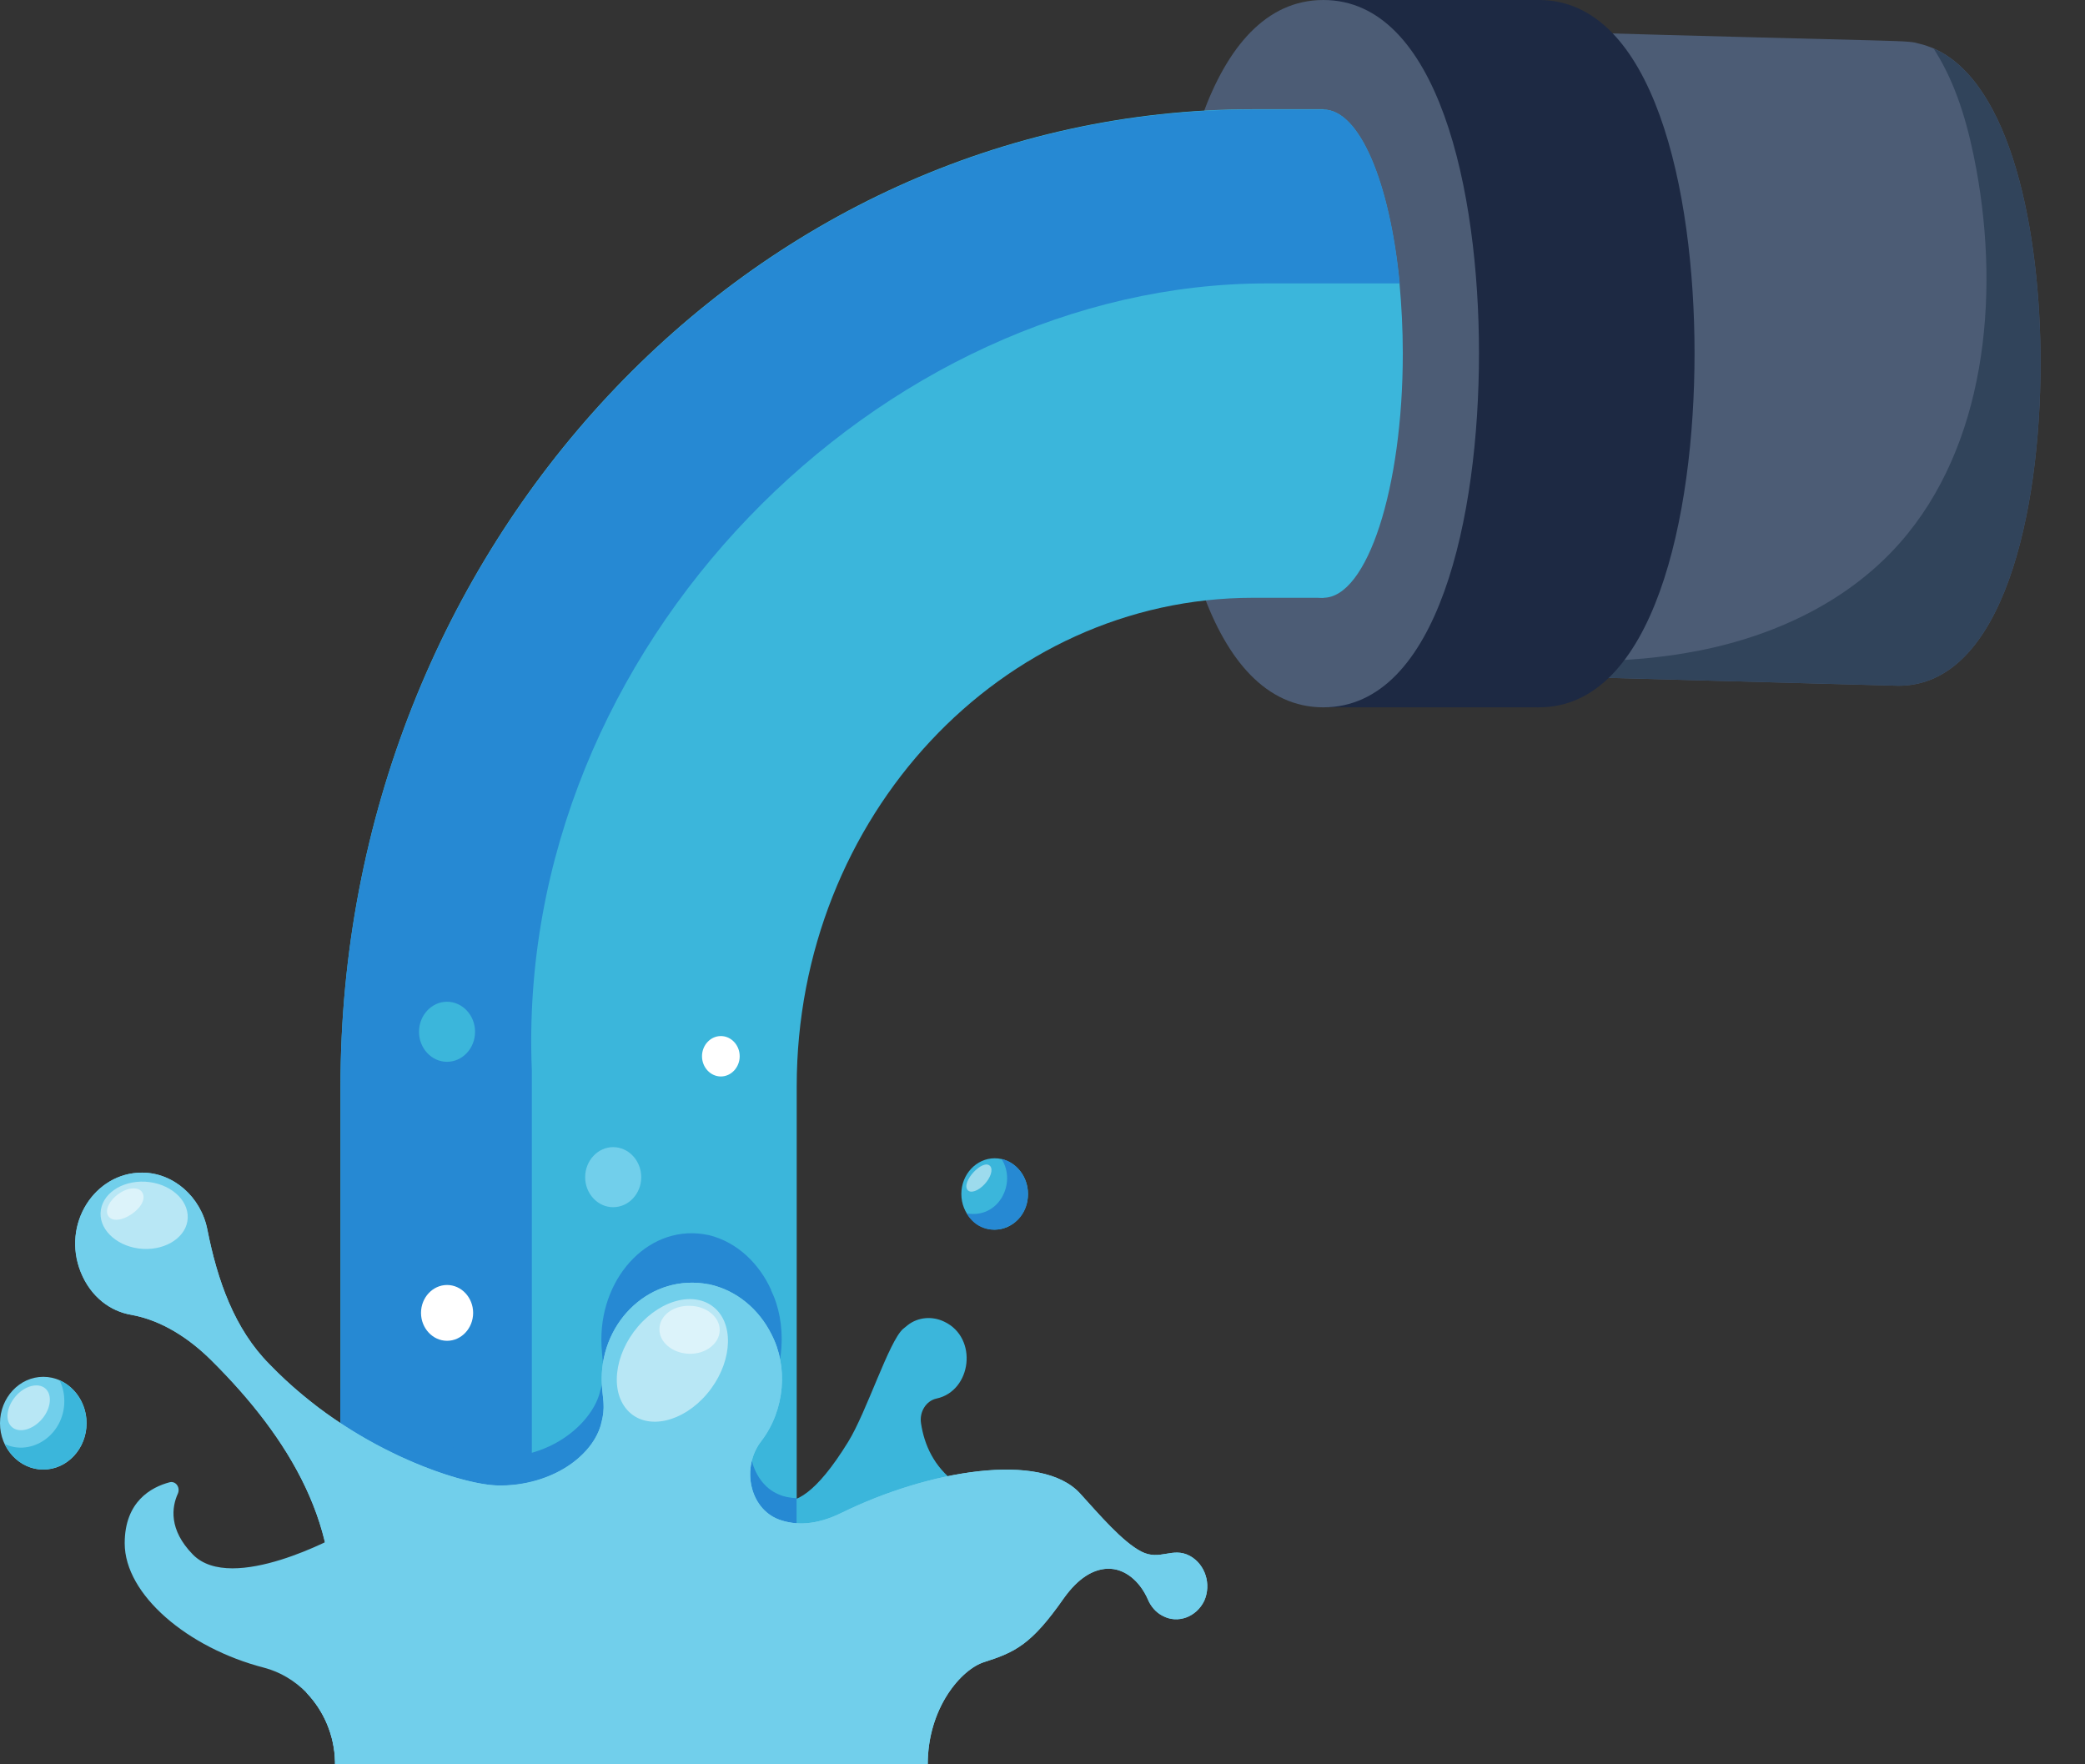 <svg width="26" height="22" viewBox="0 0 26 22" fill="none" xmlns="http://www.w3.org/2000/svg">
<rect x="0" y="0" width="26" height="22" fill="#333333" stroke="none"/>
<path d="M25.446 4.525C25.446 6.383 24.979 8.551 23.674 8.551L19.184 8.429V0.391C24.054 0.532 23.735 0.494 23.946 0.548C24.003 0.561 24.06 0.583 24.113 0.604C25.084 1.031 25.446 2.902 25.446 4.525Z" fill="#4C5C75"/>
<path d="M25.446 4.526C25.446 6.384 24.979 8.551 23.674 8.551L19.184 8.429V8.238C19.793 8.26 20.403 8.246 21.004 8.146C22.004 7.981 23 7.555 23.694 6.767C24.751 5.566 24.942 3.729 24.645 2.111C24.556 1.628 24.426 1.144 24.186 0.727C24.162 0.688 24.137 0.644 24.113 0.605C25.084 1.031 25.446 2.903 25.446 4.526Z" fill="#31445B"/>
<path d="M19.19 8.82C17.756 8.82 17.248 6.442 17.248 4.405C17.248 2.373 17.756 -0 19.19 -0C20.622 -0 21.131 2.373 21.131 4.405C21.131 6.442 20.622 8.82 19.19 8.82Z" fill="#1D2943"/>
<path d="M16.502 -0H19.189V8.82H16.502V-0Z" fill="#1D2943"/>
<path d="M16.502 8.82C15.069 8.82 14.56 6.442 14.56 4.405C14.56 2.373 15.069 -0 16.502 -0C17.935 -0 18.443 2.373 18.443 4.405C18.443 6.442 17.935 8.82 16.502 8.82Z" fill="#4C5C75"/>
<path d="M17.493 4.407C17.493 6.087 17.05 7.454 16.501 7.454C15.953 7.454 15.51 6.087 15.51 4.407C15.51 4.103 15.526 3.811 15.55 3.533C15.672 2.275 16.05 1.366 16.501 1.366C16.952 1.366 17.33 2.275 17.452 3.533C17.477 3.811 17.493 4.103 17.493 4.407Z" fill="#3BB6DB"/>
<path d="M11.32 16.523C11.447 16.424 11.623 16.407 11.776 16.481C12.2 16.683 12.117 17.344 11.679 17.439C11.548 17.467 11.463 17.606 11.485 17.747C11.525 18.013 11.643 18.284 11.916 18.489C12.673 19.056 8.445 19.86 8.445 19.86L9.51 18.451C9.51 18.451 9.767 19.294 10.576 17.98C10.808 17.605 11.085 16.725 11.261 16.571C11.276 16.559 11.305 16.535 11.32 16.523Z" fill="#3BB6DB"/>
<path d="M16.506 1.362V7.454H15.625C12.487 7.454 9.935 10.187 9.935 13.547V20.379H4.246V13.547C4.246 6.828 9.35 1.362 15.625 1.362L16.506 1.362Z" fill="#3BB6DB"/>
<path d="M17.455 3.534H15.795C11.004 3.534 6.412 8.046 6.632 13.347V20.379H4.246V13.551C4.246 6.832 9.35 1.366 15.625 1.366H16.504C16.955 1.366 17.333 2.276 17.455 3.534Z" fill="#2689D3"/>
<path d="M9.933 18.682V20.379H4.244V17.311C5.057 17.903 5.857 18.155 6.187 18.168C6.891 18.192 7.406 17.722 7.487 17.333C7.491 17.328 7.495 17.32 7.495 17.311C7.495 17.306 7.495 17.306 7.495 17.306C7.556 17.073 7.499 16.953 7.499 16.702C7.499 15.897 8.117 15.248 8.832 15.4H8.836C9.203 15.49 9.471 15.766 9.616 16.084V16.092C9.811 16.481 9.806 17.105 9.49 17.55C9.234 17.911 9.34 18.481 9.71 18.634C9.775 18.664 9.852 18.677 9.933 18.682Z" fill="#2689D3"/>
<path d="M10.351 19.098L4.229 19.142C4.229 19.142 2.895 19.881 2.406 19.385C2.101 19.074 2.141 18.791 2.219 18.622C2.25 18.544 2.19 18.464 2.115 18.483C1.885 18.544 1.555 18.723 1.555 19.244C1.555 19.884 2.34 20.549 3.292 20.795C3.495 20.848 3.677 20.959 3.821 21.106C4.036 21.331 4.171 21.639 4.177 21.972V21.999C4.259 21.961 12.616 18.033 10.351 19.098Z" fill="#71CFEB"/>
<path d="M7.996 14.679C7.996 14.885 7.839 15.053 7.646 15.053C7.454 15.053 7.297 14.885 7.297 14.679C7.297 14.473 7.454 14.304 7.646 14.304C7.839 14.304 7.996 14.473 7.996 14.679Z" fill="#71CFEB"/>
<path d="M12.819 14.888C12.819 15.133 12.632 15.333 12.404 15.333C12.175 15.333 11.988 15.133 11.988 14.888C11.988 14.643 12.175 14.443 12.404 14.443C12.632 14.443 12.819 14.643 12.819 14.888Z" fill="#3BB6DB"/>
<path d="M12.819 14.89C12.819 15.338 12.263 15.497 12.055 15.13C12.454 15.201 12.682 14.751 12.489 14.451C12.677 14.494 12.819 14.673 12.819 14.89Z" fill="#2689D3"/>
<path d="M5.924 12.866C5.924 13.072 5.767 13.24 5.574 13.24C5.382 13.24 5.225 13.072 5.225 12.866C5.225 12.66 5.382 12.491 5.574 12.491C5.767 12.491 5.924 12.66 5.924 12.866Z" fill="#3BB6DB"/>
<path d="M9.224 13.171C9.224 13.309 9.118 13.423 8.989 13.423C8.86 13.423 8.754 13.309 8.754 13.171C8.754 13.032 8.86 12.919 8.989 12.919C9.118 12.919 9.224 13.032 9.224 13.171Z" fill="white"/>
<path d="M5.9 16.371C5.9 16.562 5.754 16.719 5.575 16.719C5.396 16.719 5.25 16.562 5.25 16.371C5.25 16.18 5.396 16.023 5.575 16.023C5.754 16.023 5.9 16.18 5.9 16.371Z" fill="white"/>
<path d="M1.08 17.747C1.08 18.065 0.838 18.325 0.54 18.325C0.243 18.325 0 18.065 0 17.747C0 17.428 0.243 17.168 0.54 17.168C0.838 17.168 1.08 17.428 1.08 17.747Z" fill="#71CFEB"/>
<path d="M1.079 17.745C1.079 18.063 0.835 18.324 0.538 18.324C0.331 18.324 0.148 18.194 0.059 18.006C0.391 18.163 0.802 17.893 0.802 17.471C0.802 17.376 0.782 17.288 0.741 17.21C0.936 17.297 1.079 17.506 1.079 17.745Z" fill="#3BB6DB"/>
<path d="M15.017 19.961C14.919 20.164 14.686 20.25 14.499 20.149C14.413 20.106 14.35 20.029 14.315 19.946C14.22 19.727 14.033 19.552 13.806 19.561C13.631 19.57 13.447 19.675 13.265 19.93C12.863 20.506 12.659 20.602 12.273 20.725C11.989 20.814 11.569 21.294 11.569 22H4.179V21.972C4.173 21.639 4.038 21.331 3.822 21.107C3.958 20.909 4.055 20.678 4.096 20.435C4.314 19.096 3.624 17.941 2.635 16.962C2.356 16.685 2.014 16.463 1.637 16.395C1.381 16.352 1.134 16.177 1.007 15.863C0.766 15.261 1.183 14.622 1.769 14.622H1.772C2.164 14.622 2.507 14.927 2.586 15.333C2.71 15.961 2.922 16.571 3.36 17.011C4.392 18.08 5.738 18.507 6.192 18.522C6.852 18.544 7.607 18.125 7.52 17.427C7.512 17.353 7.503 17.276 7.503 17.196C7.503 16.463 8.121 15.878 8.834 16.014H8.84C9.188 16.088 9.466 16.329 9.619 16.636C9.622 16.636 9.622 16.639 9.622 16.642C9.828 17.038 9.791 17.578 9.496 17.966C9.24 18.292 9.343 18.809 9.714 18.948C9.918 19.022 10.174 19.022 10.493 18.865C11.572 18.335 12.982 18.091 13.468 18.621C13.712 18.889 13.996 19.225 14.234 19.348C14.467 19.466 14.62 19.284 14.838 19.401C15.031 19.508 15.108 19.755 15.017 19.961Z" fill="#71CFEB"/>
<path d="M15.017 19.961C14.919 20.164 14.686 20.25 14.499 20.149C14.413 20.106 14.35 20.029 14.315 19.946C14.22 19.727 14.033 19.552 13.806 19.561C13.631 19.57 13.447 19.675 13.265 19.93C12.863 20.506 12.659 20.602 12.273 20.725C11.989 20.814 11.569 21.294 11.569 22H4.179V21.972C4.173 21.639 4.038 21.331 3.822 21.107C3.958 20.909 4.055 20.678 4.096 20.435C4.318 19.065 3.589 17.911 2.635 16.962C2.356 16.685 2.014 16.463 1.637 16.395C1.381 16.352 1.134 16.177 1.007 15.863C0.766 15.261 1.183 14.622 1.769 14.622H1.772C2.164 14.622 2.507 14.927 2.586 15.333C2.71 15.961 2.922 16.571 3.36 17.011C3.636 17.298 3.851 17.456 3.966 17.55C4.866 18.227 5.824 18.511 6.192 18.523C6.907 18.546 7.402 18.116 7.492 17.769C7.494 17.762 7.497 17.753 7.497 17.747C7.497 17.744 7.497 17.744 7.497 17.744C7.563 17.511 7.503 17.427 7.503 17.196C7.503 16.463 8.121 15.878 8.834 16.014H8.84C9.188 16.088 9.466 16.329 9.619 16.636C9.622 16.636 9.622 16.639 9.622 16.642C9.828 17.038 9.791 17.578 9.496 17.966C9.24 18.292 9.343 18.809 9.714 18.948C9.918 19.022 10.174 19.022 10.493 18.865C11.572 18.335 12.981 18.092 13.467 18.622C13.711 18.89 13.996 19.225 14.234 19.348C14.467 19.466 14.62 19.284 14.838 19.401C15.031 19.508 15.108 19.755 15.017 19.961Z" fill="#71CFEB"/>
<path d="M7.5 17.744L7.496 17.748V17.744H7.5Z" fill="#71CFEB"/>
<g opacity="0.5">
<path d="M8.814 17.383C8.514 17.736 8.078 17.833 7.843 17.604C7.603 17.37 7.654 16.896 7.954 16.543C8.255 16.19 8.691 16.093 8.93 16.326C9.165 16.556 9.115 17.03 8.814 17.383Z" fill="white"/>
</g>
<g opacity="0.5">
<path d="M1.783 15.573C1.483 15.556 1.246 15.354 1.254 15.126C1.262 14.893 1.512 14.719 1.812 14.735C2.113 14.752 2.349 14.954 2.341 15.186C2.333 15.415 2.083 15.589 1.783 15.573Z" fill="white"/>
</g>
<g opacity="0.5">
<path d="M1.347 15.157C1.306 15.086 1.366 14.963 1.486 14.882C1.602 14.802 1.733 14.797 1.774 14.869C1.878 15.047 1.444 15.327 1.347 15.157Z" fill="white"/>
</g>
<g opacity="0.5">
<path d="M12.348 14.541C12.386 14.584 12.353 14.686 12.277 14.767C12.199 14.851 12.105 14.883 12.067 14.84C11.98 14.74 12.26 14.44 12.348 14.541Z" fill="white"/>
</g>
<g opacity="0.5">
<path d="M0.578 17.326C0.658 17.415 0.625 17.591 0.505 17.715C0.382 17.842 0.217 17.871 0.137 17.783C0.057 17.695 0.09 17.518 0.213 17.391C0.333 17.267 0.499 17.238 0.578 17.326Z" fill="white"/>
</g>
<g opacity="0.5">
<path d="M8.975 16.589C8.971 16.757 8.796 16.887 8.593 16.881C8.387 16.874 8.219 16.738 8.223 16.57C8.227 16.402 8.397 16.276 8.603 16.283C8.811 16.285 8.978 16.425 8.975 16.589Z" fill="white"/>
</g>
</svg>
